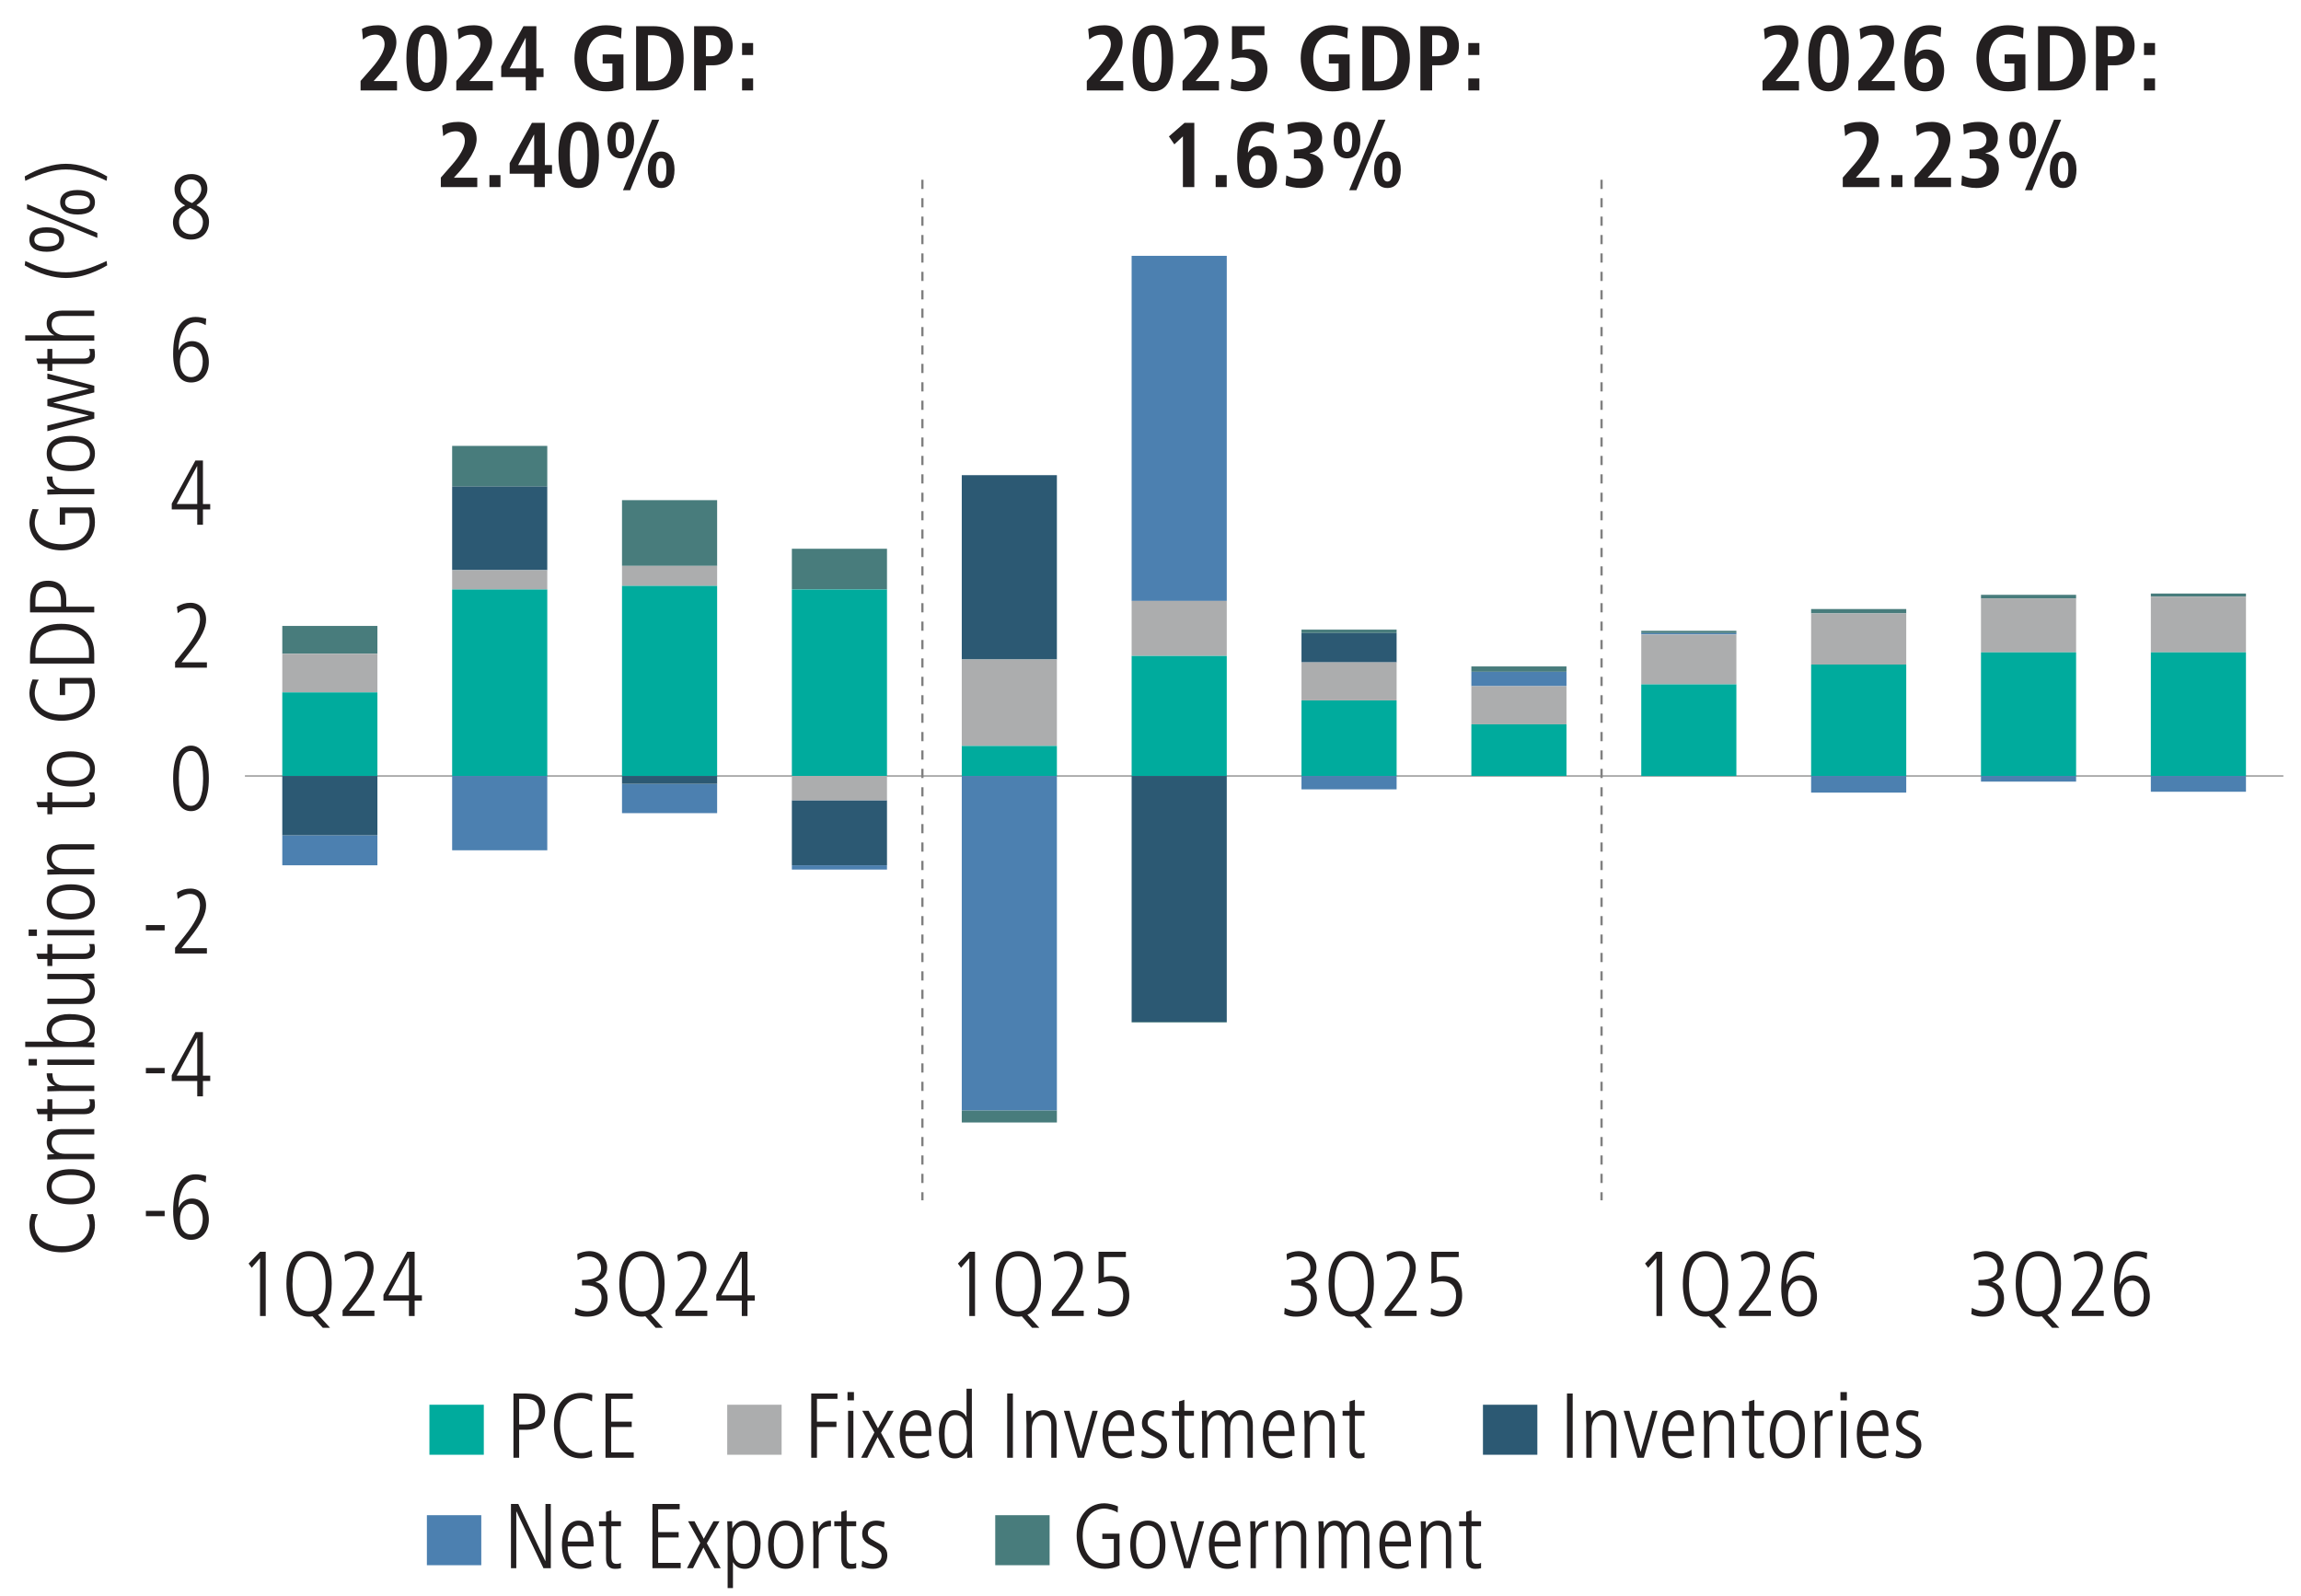<?xml version="1.0" encoding="UTF-8"?>
<svg id="Top" xmlns="http://www.w3.org/2000/svg" version="1.1" viewBox="0 0 500 346.79">
  <!-- Generator: Adobe Illustrator 29.5.1, SVG Export Plug-In . SVG Version: 2.1.0 Build 141)  -->
  <defs>
    <style>
      .st0 {
        fill: #acadae;
      }

      .st1 {
        stroke-dasharray: 2 2;
        stroke-width: .5px;
      }

      .st1, .st2 {
        fill: none;
        stroke: gray;
        stroke-miterlimit: 10;
      }

      .st3 {
        fill: #231f20;
      }

      .st4 {
        fill: #2c5973;
      }

      .st5 {
        fill: #487c7c;
      }

      .st2 {
        stroke-width: .25px;
      }

      .st6 {
        fill: #4c80b0;
      }

      .st7 {
        fill: #00ab9d;
      }
    </style>
  </defs>
  <g>
    <path class="st3" d="M20.19,263.82c.26.66.44,1.52.44,2.38,0,3.76-2.96,5.92-7.2,5.92-3.88,0-7.04-1.9-7.04-5.98,0-.94.2-1.78.46-2.36l1.4.06c-.4.56-.7,1.54-.7,2.36,0,1.7,1.04,4.6,5.96,4.6,3.82,0,5.96-2.1,5.96-4.58,0-.74-.12-1.36-.62-2.34l1.34-.06Z"/>
    <path class="st3" d="M15.39,261.7c-3.26,0-5.24-1.32-5.24-3.82s1.98-3.82,5.24-3.82,5.24,1.34,5.24,3.82-1.9,3.82-5.24,3.82ZM15.39,255.3c-2.74,0-4.16.92-4.16,2.6s1.38,2.56,4.16,2.56,4.16-.92,4.16-2.58-1.42-2.58-4.16-2.58Z"/>
    <path class="st3" d="M20.49,246.5h-6.96c-.74,0-2.3.08-2.3,1.9,0,1.42,1.38,2.32,2.86,2.32h6.4v1.16h-7.06c-.94,0-2.58.08-3.14.08v-1.08c.34-.04.92-.06,1.5-.08v-.04c-1.1-.56-1.64-1.46-1.64-2.6,0-2.84,2.88-2.82,3.44-2.82h6.9v1.16Z"/>
    <path class="st3" d="M20.49,238.86c.1.32.14.76.14,1.32,0,1.28-.84,1.92-2.28,1.92h-6.98v1.52h-1.08v-1.52h-2.04l-.36-1.16h2.4v-2.08h1.08v2.08h6.7c1.02,0,1.48-.32,1.48-1.12,0-.4-.04-.62-.22-.96h1.16Z"/>
    <path class="st3" d="M20.49,237.06h-7.24c-.34,0-1.34.04-2.96.08v-1.08l1.62-.08v-.04c-1.14-.56-1.76-1.32-1.76-2.66v-.06h1.24c0,1.9.9,2.68,2.6,2.68h6.5v1.16Z"/>
    <path class="st3" d="M8.02,231.52h-1.8v-1.4h1.8v1.4ZM20.49,231.4h-10.2v-1.16h10.2v1.16Z"/>
    <path class="st3" d="M20.49,227.59c-.14,0-1.48-.08-2.58-.08H5.48v-1.16h6.12v-.04c-.94-.62-1.46-1.36-1.46-2.58,0-2.22,2.3-3.38,4.88-3.38,3.68,0,5.6,1.22,5.6,3.44,0,1.14-.44,1.88-1.54,2.68v.04h1.4v1.08ZM15.39,221.58c-2.7,0-4.16.76-4.16,2.36,0,2.46,2.94,2.48,4.26,2.48,2.64,0,4.06-.84,4.06-2.52,0-1.46-1.34-2.32-4.16-2.32Z"/>
    <path class="st3" d="M20.49,212.62c-.54.06-1.02.08-1.5.08v.04c.94.34,1.64,1.38,1.64,2.6,0,1.86-1.2,2.82-3.14,2.82h-7.2v-1.16h6.96c1.6,0,2.3-.64,2.3-1.9,0-1.44-1.4-2.32-2.84-2.32h-6.42v-1.16h7.24c.34,0,1.56-.04,2.96-.08v1.08Z"/>
    <path class="st3" d="M20.49,205.14c.1.32.14.76.14,1.32,0,1.28-.84,1.92-2.28,1.92h-6.98v1.52h-1.08v-1.52h-2.04l-.36-1.16h2.4v-2.08h1.08v2.08h6.7c1.02,0,1.48-.32,1.48-1.12,0-.4-.04-.62-.22-.96h1.16Z"/>
    <path class="st3" d="M8.02,203.37h-1.8v-1.4h1.8v1.4ZM20.49,203.25h-10.2v-1.16h10.2v1.16Z"/>
    <path class="st3" d="M15.39,199.8c-3.26,0-5.24-1.32-5.24-3.82s1.98-3.82,5.24-3.82,5.24,1.34,5.24,3.82-1.9,3.82-5.24,3.82ZM15.39,193.4c-2.74,0-4.16.92-4.16,2.6s1.38,2.56,4.16,2.56,4.16-.92,4.16-2.58-1.42-2.58-4.16-2.58Z"/>
    <path class="st3" d="M20.49,184.6h-6.96c-.74,0-2.3.08-2.3,1.9,0,1.42,1.38,2.32,2.86,2.32h6.4v1.16h-7.06c-.94,0-2.58.08-3.14.08v-1.08c.34-.04.92-.06,1.5-.08v-.04c-1.1-.56-1.64-1.46-1.64-2.6,0-2.84,2.88-2.82,3.44-2.82h6.9v1.16Z"/>
    <path class="st3" d="M20.49,172.17c.1.32.14.76.14,1.32,0,1.28-.84,1.92-2.28,1.92h-6.98v1.52h-1.08v-1.52h-2.04l-.36-1.16h2.4v-2.08h1.08v2.08h6.7c1.02,0,1.48-.32,1.48-1.12,0-.4-.04-.62-.22-.96h1.16Z"/>
    <path class="st3" d="M15.39,170.91c-3.26,0-5.24-1.32-5.24-3.82s1.98-3.82,5.24-3.82,5.24,1.34,5.24,3.82-1.9,3.82-5.24,3.82ZM15.39,164.5c-2.74,0-4.16.92-4.16,2.6s1.38,2.56,4.16,2.56,4.16-.92,4.16-2.58-1.42-2.58-4.16-2.58Z"/>
    <path class="st3" d="M14.15,148.54v2.5h-1.16v-3.74h6.88c.56,1.02.76,2.08.76,3.22,0,4.62-4.12,6.1-7.26,6.1-3.6,0-6.98-2.14-6.98-6.06,0-.82.34-2.26.68-2.92l1.36.06c-.46.66-.88,1.94-.88,2.92,0,2.1,1.58,4.68,5.92,4.68,2.84,0,6-1.3,6-4.84,0-.72-.08-1.28-.42-1.92h-4.9Z"/>
    <path class="st3" d="M20.49,144.19H6.52v-1.82c0-4.4,2.02-6.82,6.78-6.82s7.18,2.54,7.18,6.48v2.16ZM19.33,141.69c0-2.84-2.08-4.82-5.84-4.82-3.52,0-5.8,1.28-5.8,5.02v1.06h11.64v-1.26Z"/>
    <path class="st3" d="M20.49,133.07H6.52v-2.64c0-2.58,1.14-4.24,3.94-4.24s3.94,1.86,3.94,3.92v1.72h6.08v1.24ZM13.25,130.57c0-1.94-.7-3.06-2.82-3.06-2.64,0-2.74,1.84-2.74,3.24v1.08h5.56v-1.26Z"/>
    <path class="st3" d="M14.15,111.51v2.5h-1.16v-3.74h6.88c.56,1.02.76,2.08.76,3.22,0,4.62-4.12,6.1-7.26,6.1-3.6,0-6.98-2.14-6.98-6.06,0-.82.34-2.26.68-2.92l1.36.06c-.46.66-.88,1.94-.88,2.92,0,2.1,1.58,4.68,5.92,4.68,2.84,0,6-1.3,6-4.84,0-.72-.08-1.28-.42-1.92h-4.9Z"/>
    <path class="st3" d="M20.49,107.39h-7.24c-.34,0-1.34.04-2.96.08v-1.08l1.62-.08v-.04c-1.14-.56-1.76-1.32-1.76-2.66v-.06h1.24c0,1.9.9,2.68,2.6,2.68h6.5v1.16Z"/>
    <path class="st3" d="M15.39,102.37c-3.26,0-5.24-1.32-5.24-3.82s1.98-3.82,5.24-3.82,5.24,1.34,5.24,3.82-1.9,3.82-5.24,3.82ZM15.39,95.97c-2.74,0-4.16.92-4.16,2.6s1.38,2.56,4.16,2.56,4.16-.92,4.16-2.58-1.42-2.58-4.16-2.58Z"/>
    <path class="st3" d="M20.49,85.27l-8.88,2.2v.04l8.88,2.08v1.36l-10.2,2.74v-1.24l8.96-2.14v-.04l-8.96-2.06v-1.48l8.96-2.24v-.04l-8.96-2.12v-1.16l10.2,2.66v1.44Z"/>
    <path class="st3" d="M20.49,75.83c.1.32.14.76.14,1.32,0,1.28-.84,1.92-2.28,1.92h-6.98v1.52h-1.08v-1.52h-2.04l-.36-1.16h2.4v-2.08h1.08v2.08h6.7c1.02,0,1.48-.32,1.48-1.12,0-.4-.04-.62-.22-.96h1.16Z"/>
    <path class="st3" d="M20.49,68.65h-6.96c-1.62,0-2.3.66-2.3,1.88,0,1.46,1.36,2.34,2.92,2.34h6.34v1.16H5.48v-1.16h6.3v-.04c-1.04-.48-1.64-1.4-1.64-2.52,0-1.88,1.26-2.82,3.44-2.82h6.9v1.16Z"/>
    <path class="st3" d="M23.29,57.67c-3.18,1.84-6.24,2.74-8.96,2.74s-5.82-.9-8.96-2.74l.12-.96c3.92,1.82,6.26,2.46,8.84,2.46s5.04-.68,8.84-2.46l.12.96Z"/>
    <path class="st3" d="M21.15,51.69l-15.28-6.26v-1.08l15.28,6.26v1.08ZM10.16,54.71c-2.4,0-3.78-.92-3.78-2.66s1.32-2.66,3.78-2.66,3.78.96,3.78,2.66-1.38,2.66-3.78,2.66ZM10.16,50.55c-2,0-2.7.56-2.7,1.5s.68,1.5,2.7,1.5,2.7-.6,2.7-1.5-.62-1.5-2.7-1.5ZM16.85,46.61c-2.46,0-3.78-.96-3.78-2.66s1.38-2.66,3.78-2.66,3.78.92,3.78,2.66-1.32,2.66-3.78,2.66ZM16.85,42.45c-2.02,0-2.7.58-2.7,1.52,0,.88.62,1.48,2.7,1.48s2.7-.56,2.7-1.5-.62-1.5-2.7-1.5Z"/>
    <path class="st3" d="M23.17,39.29c-3.78-1.76-6.28-2.46-8.84-2.46s-4.9.64-8.84,2.46l-.12-.96c3.12-1.82,6.18-2.74,8.96-2.74s5.9.96,8.96,2.74l-.12.96Z"/>
  </g>
  <line class="st2" x1="53.22" y1="168.61" x2="496.17" y2="168.61"/>
  <g>
    <path class="st3" d="M31.7,264.27v-1.16h4.08v1.16h-4.08Z"/>
    <path class="st3" d="M38.82,262.39c.5-1.18,1.6-1.96,2.9-1.96,2.36,0,3.66,2.12,3.66,4.58s-1.4,4.4-3.88,4.4-3.88-2.2-3.88-6.2c0-5.44,1.74-8.04,4.88-8.04.74,0,1.6.16,2.3.38l-.1,1.4c-.9-.5-1.42-.62-2.08-.62-2.34,0-3.7,2.24-3.84,6.06h.04ZM44.06,264.83c0-1.66-.88-3.24-2.56-3.24-1.36,0-2.4,1.28-2.4,3.26,0,2.18.98,3.4,2.4,3.4,1.5,0,2.56-1.24,2.56-3.42Z"/>
  </g>
  <g>
    <path class="st3" d="M31.7,233.22v-1.16h4.08v1.16h-4.08Z"/>
    <path class="st3" d="M42.86,238.23v-3.34h-5.54v-1.26l5.14-9.36h1.64v9.46h1.58v1.16h-1.58v3.34h-1.24ZM42.86,225.5h-.04l-4.42,8.22h4.46v-8.22Z"/>
  </g>
  <g>
    <path class="st3" d="M31.7,202.17v-1.16h4.08v1.16h-4.08Z"/>
    <path class="st3" d="M38.04,207.18v-1.22l2.16-2.68c1.98-2.46,3.26-4.76,3.26-6.54,0-1.6-.76-2.5-2.18-2.5-.86,0-1.92.48-2.66,1.1l-.18-1.38c.96-.62,1.92-.88,2.94-.88,2.1,0,3.4,1.5,3.4,3.66,0,1.76-.86,3.72-3.58,7.1l-1.76,2.18h5.52v1.16h-6.92Z"/>
  </g>
  <path class="st3" d="M37.62,169.14c0-4.42,1.38-7.12,3.88-7.12s3.88,2.72,3.88,7.12-1.38,7.12-3.88,7.12-3.88-2.72-3.88-7.12ZM44.14,169.14c0-3.92-.9-5.96-2.64-5.96s-2.64,1.98-2.64,5.96.96,5.96,2.64,5.96,2.64-2.02,2.64-5.96Z"/>
  <path class="st3" d="M38.04,145.08v-1.22l2.16-2.68c1.98-2.46,3.26-4.76,3.26-6.54,0-1.6-.76-2.5-2.18-2.5-.86,0-1.92.48-2.66,1.1l-.18-1.38c.96-.62,1.92-.88,2.94-.88,2.1,0,3.4,1.5,3.4,3.66,0,1.76-.86,3.72-3.58,7.1l-1.76,2.18h5.52v1.16h-6.92Z"/>
  <path class="st3" d="M42.86,114.03v-3.34h-5.54v-1.26l5.14-9.36h1.64v9.46h1.58v1.16h-1.58v3.34h-1.24ZM42.86,101.3h-.04l-4.42,8.22h4.46v-8.22Z"/>
  <path class="st3" d="M38.82,76.09c.5-1.18,1.6-1.96,2.9-1.96,2.36,0,3.66,2.12,3.66,4.58s-1.4,4.4-3.88,4.4-3.88-2.2-3.88-6.2c0-5.44,1.74-8.04,4.88-8.04.74,0,1.6.16,2.3.38l-.1,1.4c-.9-.5-1.42-.62-2.08-.62-2.34,0-3.7,2.24-3.84,6.06h.04ZM44.06,78.53c0-1.66-.88-3.24-2.56-3.24-1.36,0-2.4,1.28-2.4,3.26,0,2.18.98,3.4,2.4,3.4,1.5,0,2.56-1.24,2.56-3.42Z"/>
  <path class="st3" d="M45.42,48.22c0,1.86-1.16,3.84-3.94,3.84-2.32,0-3.9-1.58-3.9-3.78,0-1.66,1.04-2.94,2.66-3.64-1.52-.82-2.32-2.06-2.32-3.56,0-2.08,1.7-3.26,3.62-3.26,2.26,0,3.52,1.38,3.52,3.2,0,1.28-.56,2.32-2.38,3.58,2.16,1.1,2.74,2.2,2.74,3.62ZM38.9,48.33c0,1.46,1.08,2.58,2.66,2.58,1.32,0,2.54-.88,2.54-2.66,0-1.26-.84-2.2-2.78-3.08-1.84.98-2.42,1.86-2.42,3.16ZM43.74,41.08c0-1.2-1-2.1-2.28-2.1-1.14,0-2.22.96-2.22,2.24,0,1.2.9,2.32,2.5,2.9,1.42-1.02,2-2.1,2-3.04Z"/>
  <rect class="st5" x="216.26" y="329.24" width="11.82" height="10.87"/>
  <rect class="st5" x="61.34" y="136.01" width="20.67" height="6.05"/>
  <rect class="st5" x="98.25" y="96.89" width="20.67" height="8.85"/>
  <rect class="st5" x="135.16" y="108.68" width="20.67" height="14.28"/>
  <rect class="st5" x="172.07" y="119.24" width="20.67" height="8.85"/>
  <rect class="st5" x="282.81" y="136.81" width="20.67" height=".75"/>
  <rect class="st5" x="319.72" y="144.81" width="20.67" height="1.16"/>
  <rect class="st5" x="356.64" y="137.07" width="20.67" height=".49"/>
  <rect class="st5" x="393.55" y="132.34" width="20.67" height=".95"/>
  <rect class="st5" x="430.46" y="129.25" width="20.67" height=".79"/>
  <rect class="st5" x="467.37" y="128.97" width="20.67" height=".67"/>
  <rect class="st6" x="92.76" y="329.24" width="11.82" height="10.87"/>
  <rect class="st6" x="245.9" y="55.59" width="20.67" height="74.99"/>
  <rect class="st6" x="319.72" y="145.98" width="20.67" height="3.12"/>
  <rect class="st6" x="356.64" y="137.56" width="20.67" height=".31"/>
  <rect class="st4" x="322.24" y="305.24" width="11.82" height="10.87"/>
  <rect class="st4" x="98.25" y="105.73" width="20.67" height="18.16"/>
  <rect class="st4" x="208.99" y="103.25" width="20.67" height="40.05"/>
  <rect class="st4" x="282.81" y="137.56" width="20.67" height="6.37"/>
  <rect class="st0" x="158.02" y="305.24" width="11.82" height="10.87"/>
  <rect class="st0" x="61.34" y="142.06" width="20.67" height="8.38"/>
  <rect class="st0" x="98.25" y="123.9" width="20.67" height="4.19"/>
  <rect class="st0" x="135.16" y="122.97" width="20.67" height="4.35"/>
  <rect class="st0" x="208.99" y="143.3" width="20.67" height="18.79"/>
  <rect class="st0" x="245.9" y="130.57" width="20.67" height="11.95"/>
  <rect class="st0" x="282.81" y="143.92" width="20.67" height="8.27"/>
  <rect class="st0" x="319.72" y="149.1" width="20.67" height="8.29"/>
  <rect class="st0" x="356.64" y="137.88" width="20.67" height="10.83"/>
  <rect class="st0" x="393.55" y="133.29" width="20.67" height="11.11"/>
  <rect class="st0" x="430.46" y="130.03" width="20.67" height="11.72"/>
  <rect class="st0" x="467.37" y="129.64" width="20.67" height="12.11"/>
  <rect class="st7" x="93.31" y="305.24" width="11.82" height="10.87"/>
  <rect class="st7" x="61.34" y="150.45" width="20.67" height="18.16"/>
  <rect class="st7" x="98.25" y="128.09" width="20.67" height="40.52"/>
  <rect class="st7" x="135.16" y="127.31" width="20.67" height="41.3"/>
  <rect class="st7" x="172.07" y="128.09" width="20.67" height="40.52"/>
  <rect class="st7" x="208.99" y="162.09" width="20.67" height="6.52"/>
  <rect class="st7" x="245.9" y="142.53" width="20.67" height="26.08"/>
  <rect class="st7" x="282.81" y="152.2" width="20.67" height="16.41"/>
  <rect class="st7" x="319.72" y="157.39" width="20.67" height="11.22"/>
  <rect class="st7" x="356.64" y="148.71" width="20.67" height="19.91"/>
  <rect class="st7" x="393.55" y="144.4" width="20.67" height="24.21"/>
  <rect class="st7" x="430.46" y="141.75" width="20.67" height="26.86"/>
  <rect class="st7" x="467.37" y="141.75" width="20.67" height="26.86"/>
  <g>
    <path class="st3" d="M242.03,334.41h-2.5v-1.16h3.74v6.88c-1.02.56-2.08.76-3.22.76-4.62,0-6.1-4.12-6.1-7.26,0-3.6,2.14-6.98,6.06-6.98.82,0,2.26.34,2.92.68l-.06,1.36c-.66-.46-1.94-.88-2.92-.88-2.1,0-4.68,1.58-4.68,5.92,0,2.84,1.3,6,4.84,6,.72,0,1.28-.08,1.92-.42v-4.9Z"/>
    <path class="st3" d="M245.6,335.65c0-3.26,1.32-5.24,3.82-5.24s3.82,1.98,3.82,5.24-1.34,5.24-3.82,5.24-3.82-1.9-3.82-5.24ZM252.01,335.65c0-2.74-.92-4.16-2.6-4.16s-2.56,1.38-2.56,4.16.92,4.16,2.58,4.16,2.58-1.42,2.58-4.16Z"/>
    <path class="st3" d="M257.27,340.76l-2.98-10.2h1.24l2.42,8.88h.04l2.5-8.88h1.16l-2.98,10.2h-1.4Z"/>
    <path class="st3" d="M269.07,340.32c-.74.42-1.5.58-2.38.58-2.56,0-4-1.76-4-5.26,0-3.68,1.8-5.22,3.62-5.22,2.94,0,3.26,3.06,3.26,5.62h-5.64c0,2.46,1.06,3.78,2.88,3.78.66,0,1.64-.34,2.2-.84l.06,1.34ZM268.33,334.96c0-2.16-.8-3.46-2.08-3.46s-2.28,1.6-2.32,3.46h4.4Z"/>
    <path class="st3" d="M271.74,340.76v-7.24c0-.34-.04-1.34-.08-2.96h1.08l.08,1.62h.04c.56-1.14,1.32-1.76,2.66-1.76h.06v1.24c-1.9,0-2.68.9-2.68,2.6v6.5h-1.16Z"/>
    <path class="st3" d="M282.69,340.76v-6.96c0-.74-.08-2.3-1.9-2.3-1.42,0-2.32,1.38-2.32,2.86v6.4h-1.16v-7.06c0-.94-.08-2.58-.08-3.14h1.08c.04.34.06.92.08,1.5h.04c.56-1.1,1.46-1.64,2.6-1.64,2.84,0,2.82,2.88,2.82,3.44v6.9h-1.16Z"/>
    <path class="st3" d="M296.41,340.76v-6.96c0-1.66-.64-2.3-1.62-2.3-1.38,0-2.14,1.16-2.14,2.68v6.58h-1.16v-7.16c0-1.22-.56-2.1-1.54-2.1-1.3,0-2.22,1.32-2.22,2.92v6.34h-1.16v-7.04c.02-.88-.08-2.5-.08-3.16h1.08c.04.28.06.94.08,1.5h.04c.46-1.04,1.32-1.64,2.38-1.64,1.12,0,1.88.46,2.32,1.64.7-1.12,1.52-1.64,2.54-1.64,1.74,0,2.64,1.3,2.64,3.24v7.1h-1.16Z"/>
    <path class="st3" d="M306.12,340.32c-.74.42-1.5.58-2.38.58-2.56,0-4-1.76-4-5.26,0-3.68,1.8-5.22,3.62-5.22,2.94,0,3.26,3.06,3.26,5.62h-5.64c0,2.46,1.06,3.78,2.88,3.78.66,0,1.64-.34,2.2-.84l.06,1.34ZM305.38,334.96c0-2.16-.8-3.46-2.08-3.46s-2.28,1.6-2.32,3.46h4.4Z"/>
    <path class="st3" d="M314.18,340.76v-6.96c0-.74-.08-2.3-1.9-2.3-1.42,0-2.32,1.38-2.32,2.86v6.4h-1.16v-7.06c0-.94-.08-2.58-.08-3.14h1.08c.04.34.06.92.08,1.5h.04c.56-1.1,1.46-1.64,2.6-1.64,2.84,0,2.82,2.88,2.82,3.44v6.9h-1.16Z"/>
    <path class="st3" d="M321.83,340.76c-.32.1-.76.14-1.32.14-1.28,0-1.92-.84-1.92-2.28v-6.98h-1.52v-1.08h1.52v-2.04l1.16-.36v2.4h2.08v1.08h-2.08v6.7c0,1.02.32,1.48,1.12,1.48.4,0,.62-.04.96-.22v1.16Z"/>
  </g>
  <g>
    <path class="st3" d="M118.09,340.76l-5.86-12.32h-.04v12.32h-1.16v-13.96h1.6l5.86,12.4h.04v-12.4h1.16v13.96h-1.6Z"/>
    <path class="st3" d="M128.49,340.32c-.74.42-1.5.58-2.38.58-2.56,0-4-1.76-4-5.26,0-3.68,1.8-5.22,3.62-5.22,2.94,0,3.26,3.06,3.26,5.62h-5.64c0,2.46,1.06,3.78,2.88,3.78.66,0,1.64-.34,2.2-.84l.06,1.34ZM127.75,334.96c0-2.16-.8-3.46-2.08-3.46s-2.28,1.6-2.32,3.46h4.4Z"/>
    <path class="st3" d="M134.93,340.76c-.32.1-.76.14-1.32.14-1.28,0-1.92-.84-1.92-2.28v-6.98h-1.52v-1.08h1.52v-2.04l1.16-.36v2.4h2.08v1.08h-2.08v6.7c0,1.02.32,1.48,1.12,1.48.4,0,.62-.04.96-.22v1.16Z"/>
    <path class="st3" d="M141.77,340.76v-13.96h5.92v1.16h-4.68v4.96h4.46v1.16h-4.46v5.52h4.9v1.16h-6.14Z"/>
    <path class="st3" d="M155.21,340.76l-2.36-4.48-2.26,4.48h-1.32l2.88-5.5-2.64-4.7h1.4l2.02,3.8,2.1-3.8h1.32l-2.76,4.78,3.02,5.42h-1.4Z"/>
    <path class="st3" d="M158.11,345.08v-11.52c0-.62,0-1.14-.08-3h1.08v1.5h.04c.7-1.06,1.5-1.64,2.68-1.64,3.36,0,3.44,4.28,3.44,4.92,0,2.98-.98,5.56-3.38,5.56-1.22,0-2.08-.52-2.58-1.42h-.04v5.6h-1.16ZM164.03,335.68c0-2.82-.82-4.18-2.34-4.18s-2.5,1.32-2.5,4.06c0,3.3.96,4.26,2.5,4.26s2.34-1.48,2.34-4.14Z"/>
    <path class="st3" d="M166.91,335.65c0-3.26,1.32-5.24,3.82-5.24s3.82,1.98,3.82,5.24-1.34,5.24-3.82,5.24-3.82-1.9-3.82-5.24ZM173.31,335.65c0-2.74-.92-4.16-2.6-4.16s-2.56,1.38-2.56,4.16.92,4.16,2.58,4.16,2.58-1.42,2.58-4.16Z"/>
    <path class="st3" d="M176.73,340.76v-7.24c0-.34-.04-1.34-.08-2.96h1.08l.08,1.62h.04c.56-1.14,1.32-1.76,2.66-1.76h.06v1.24c-1.9,0-2.68.9-2.68,2.6v6.5h-1.16Z"/>
    <path class="st3" d="M186.05,340.76c-.32.1-.76.14-1.32.14-1.28,0-1.92-.84-1.92-2.28v-6.98h-1.52v-1.08h1.52v-2.04l1.16-.36v2.4h2.08v1.08h-2.08v6.7c0,1.02.32,1.48,1.12,1.48.4,0,.62-.04.96-.22v1.16Z"/>
    <path class="st3" d="M187.37,339.12c.62.4,1.58.7,2.32.7,1.04,0,1.88-.76,1.88-1.76,0-.86-.36-1.26-1.96-2.06-1.62-.8-2.26-1.4-2.26-2.76,0-1.8,1.46-2.82,3-2.82.48,0,1.12.08,1.88.3l-.16,1.2c-.56-.22-1.08-.42-1.74-.42-1.04,0-1.74.74-1.74,1.64,0,.8.28,1.1,1.4,1.7,1.7.92,2.82,1.4,2.82,3.1,0,1.82-1.26,2.96-3.04,2.96-.9,0-1.68-.14-2.56-.48l.16-1.3Z"/>
  </g>
  <g>
    <path class="st3" d="M340.5,316.76v-13.96h1.24v13.96h-1.24Z"/>
    <path class="st3" d="M350.08,316.76v-6.96c0-.74-.08-2.3-1.9-2.3-1.42,0-2.32,1.38-2.32,2.86v6.4h-1.16v-7.06c0-.94-.08-2.58-.08-3.14h1.08c.04.34.06.92.08,1.5h.04c.56-1.1,1.46-1.64,2.6-1.64,2.84,0,2.82,2.88,2.82,3.44v6.9h-1.16Z"/>
    <path class="st3" d="M355.8,316.76l-2.98-10.2h1.24l2.42,8.88h.04l2.5-8.88h1.16l-2.98,10.2h-1.4Z"/>
    <path class="st3" d="M367.6,316.32c-.74.42-1.5.58-2.38.58-2.56,0-4-1.76-4-5.26,0-3.68,1.8-5.22,3.62-5.22,2.94,0,3.26,3.06,3.26,5.62h-5.64c0,2.46,1.06,3.78,2.88,3.78.66,0,1.64-.34,2.2-.84l.06,1.34ZM366.86,310.96c0-2.16-.8-3.46-2.08-3.46s-2.28,1.6-2.32,3.46h4.4Z"/>
    <path class="st3" d="M375.66,316.76v-6.96c0-.74-.08-2.3-1.9-2.3-1.42,0-2.32,1.38-2.32,2.86v6.4h-1.16v-7.06c0-.94-.08-2.58-.08-3.14h1.08c.04.34.06.92.08,1.5h.04c.56-1.1,1.46-1.64,2.6-1.64,2.84,0,2.82,2.88,2.82,3.44v6.9h-1.16Z"/>
    <path class="st3" d="M383.3,316.76c-.32.1-.76.14-1.32.14-1.28,0-1.92-.84-1.92-2.28v-6.98h-1.52v-1.08h1.52v-2.04l1.16-.36v2.4h2.08v1.08h-2.08v6.7c0,1.02.32,1.48,1.12,1.48.4,0,.62-.04.96-.22v1.16Z"/>
    <path class="st3" d="M384.56,311.66c0-3.26,1.32-5.24,3.82-5.24s3.82,1.98,3.82,5.24-1.34,5.24-3.82,5.24-3.82-1.9-3.82-5.24ZM390.96,311.66c0-2.74-.92-4.16-2.6-4.16s-2.56,1.38-2.56,4.16.92,4.16,2.58,4.16,2.58-1.42,2.58-4.16Z"/>
    <path class="st3" d="M394.38,316.76v-7.24c0-.34-.04-1.34-.08-2.96h1.08l.08,1.62h.04c.56-1.14,1.32-1.76,2.66-1.76h.06v1.24c-1.9,0-2.68.9-2.68,2.6v6.5h-1.16Z"/>
    <path class="st3" d="M399.92,304.29v-1.8h1.4v1.8h-1.4ZM400.04,316.76v-10.2h1.16v10.2h-1.16Z"/>
    <path class="st3" d="M409.86,316.32c-.74.42-1.5.58-2.38.58-2.56,0-4-1.76-4-5.26,0-3.68,1.8-5.22,3.62-5.22,2.94,0,3.26,3.06,3.26,5.62h-5.64c0,2.46,1.06,3.78,2.88,3.78.66,0,1.64-.34,2.2-.84l.06,1.34ZM409.12,310.96c0-2.16-.8-3.46-2.08-3.46s-2.28,1.6-2.32,3.46h4.4Z"/>
    <path class="st3" d="M412.06,315.12c.62.4,1.58.7,2.32.7,1.04,0,1.88-.76,1.88-1.76,0-.86-.36-1.26-1.96-2.06-1.62-.8-2.26-1.4-2.26-2.76,0-1.8,1.46-2.82,3-2.82.48,0,1.12.08,1.88.3l-.16,1.2c-.56-.22-1.08-.42-1.74-.42-1.04,0-1.74.74-1.74,1.64,0,.8.28,1.1,1.4,1.7,1.7.92,2.82,1.4,2.82,3.1,0,1.82-1.26,2.96-3.04,2.96-.9,0-1.68-.14-2.56-.48l.16-1.3Z"/>
  </g>
  <g>
    <path class="st3" d="M176.28,316.76v-13.96h5.7v1.16h-4.46v4.96h4.24v1.16h-4.24v6.68h-1.24Z"/>
    <path class="st3" d="M184.16,304.29v-1.8h1.4v1.8h-1.4ZM184.28,316.76v-10.2h1.16v10.2h-1.16Z"/>
    <path class="st3" d="M193.06,316.76l-2.36-4.48-2.26,4.48h-1.32l2.88-5.5-2.64-4.7h1.4l2.02,3.8,2.1-3.8h1.32l-2.76,4.78,3.02,5.42h-1.4Z"/>
    <path class="st3" d="M201.88,316.32c-.74.42-1.5.58-2.38.58-2.56,0-4-1.76-4-5.26,0-3.68,1.8-5.22,3.62-5.22,2.94,0,3.26,3.06,3.26,5.62h-5.64c0,2.46,1.06,3.78,2.88,3.78.66,0,1.64-.34,2.2-.84l.06,1.34ZM201.14,310.96c0-2.16-.8-3.46-2.08-3.46s-2.28,1.6-2.32,3.46h4.4Z"/>
    <path class="st3" d="M210.18,316.76v-1.4h-.04c-.86,1.12-1.56,1.54-2.68,1.54-2.22,0-3.44-1.92-3.44-5.6,0-2.6,1.18-4.88,3.38-4.88,1.28,0,2.04.5,2.58,1.46h.04v-6.12h1.16v11.62c0,.54,0,1.52.08,3.38h-1.08ZM210.1,311.76c0-1.64-.12-4.26-2.5-4.26-1.5,0-2.34,1.34-2.34,4.16s.86,4.16,2.32,4.16c1.68,0,2.52-1.42,2.52-4.06Z"/>
    <path class="st3" d="M218.86,316.76v-13.96h1.24v13.96h-1.24Z"/>
    <path class="st3" d="M228.44,316.76v-6.96c0-.74-.08-2.3-1.9-2.3-1.42,0-2.32,1.38-2.32,2.86v6.4h-1.16v-7.06c0-.94-.08-2.58-.08-3.14h1.08c.04.34.06.92.08,1.5h.04c.56-1.1,1.46-1.64,2.6-1.64,2.84,0,2.82,2.88,2.82,3.44v6.9h-1.16Z"/>
    <path class="st3" d="M234.16,316.76l-2.98-10.2h1.24l2.42,8.88h.04l2.5-8.88h1.16l-2.98,10.2h-1.4Z"/>
    <path class="st3" d="M245.96,316.32c-.74.42-1.5.58-2.38.58-2.56,0-4-1.76-4-5.26,0-3.68,1.8-5.22,3.62-5.22,2.94,0,3.26,3.06,3.26,5.62h-5.64c0,2.46,1.06,3.78,2.88,3.78.66,0,1.64-.34,2.2-.84l.06,1.34ZM245.22,310.96c0-2.16-.8-3.46-2.08-3.46s-2.28,1.6-2.32,3.46h4.4Z"/>
    <path class="st3" d="M248.16,315.12c.62.4,1.58.7,2.32.7,1.04,0,1.88-.76,1.88-1.76,0-.86-.36-1.26-1.96-2.06-1.62-.8-2.26-1.4-2.26-2.76,0-1.8,1.46-2.82,3-2.82.48,0,1.12.08,1.88.3l-.16,1.2c-.56-.22-1.08-.42-1.74-.42-1.04,0-1.74.74-1.74,1.64,0,.8.28,1.1,1.4,1.7,1.7.92,2.82,1.4,2.82,3.1,0,1.82-1.26,2.96-3.04,2.96-.9,0-1.68-.14-2.56-.48l.16-1.3Z"/>
    <path class="st3" d="M259.44,316.76c-.32.1-.76.14-1.32.14-1.28,0-1.92-.84-1.92-2.28v-6.98h-1.52v-1.08h1.52v-2.04l1.16-.36v2.4h2.08v1.08h-2.08v6.7c0,1.02.32,1.48,1.12,1.48.4,0,.62-.04.96-.22v1.16Z"/>
    <path class="st3" d="M271.08,316.76v-6.96c0-1.66-.64-2.3-1.62-2.3-1.38,0-2.14,1.16-2.14,2.68v6.58h-1.16v-7.16c0-1.22-.56-2.1-1.54-2.1-1.3,0-2.22,1.32-2.22,2.92v6.34h-1.16v-7.04c.02-.88-.08-2.5-.08-3.16h1.08c.04.28.06.94.08,1.5h.04c.46-1.04,1.32-1.64,2.38-1.64,1.12,0,1.88.46,2.32,1.64.7-1.12,1.52-1.64,2.54-1.64,1.74,0,2.64,1.3,2.64,3.24v7.1h-1.16Z"/>
    <path class="st3" d="M280.8,316.32c-.74.42-1.5.58-2.38.58-2.56,0-4-1.76-4-5.26,0-3.68,1.8-5.22,3.62-5.22,2.94,0,3.26,3.06,3.26,5.62h-5.64c0,2.46,1.06,3.78,2.88,3.78.66,0,1.64-.34,2.2-.84l.06,1.34ZM280.06,310.96c0-2.16-.8-3.46-2.08-3.46s-2.28,1.6-2.32,3.46h4.4Z"/>
    <path class="st3" d="M288.86,316.76v-6.96c0-.74-.08-2.3-1.9-2.3-1.42,0-2.32,1.38-2.32,2.86v6.4h-1.16v-7.06c0-.94-.08-2.58-.08-3.14h1.08c.04.34.06.92.08,1.5h.04c.56-1.1,1.46-1.64,2.6-1.64,2.84,0,2.82,2.88,2.82,3.44v6.9h-1.16Z"/>
    <path class="st3" d="M296.5,316.76c-.32.1-.76.14-1.32.14-1.28,0-1.92-.84-1.92-2.28v-6.98h-1.52v-1.08h1.52v-2.04l1.16-.36v2.4h2.08v1.08h-2.08v6.7c0,1.02.32,1.48,1.12,1.48.4,0,.62-.04.96-.22v1.16Z"/>
  </g>
  <g>
    <path class="st3" d="M111.57,316.76v-13.96h2.64c2.58,0,4.24,1.14,4.24,3.94s-1.86,3.94-3.92,3.94h-1.72v6.08h-1.24ZM114.07,309.52c1.94,0,3.06-.7,3.06-2.82,0-2.64-1.84-2.74-3.24-2.74h-1.08v5.56h1.26Z"/>
    <path class="st3" d="M128.67,316.46c-.66.26-1.52.44-2.38.44-3.76,0-5.92-2.96-5.92-7.2,0-3.88,1.9-7.04,5.98-7.04.94,0,1.78.2,2.36.46l-.06,1.4c-.56-.4-1.54-.7-2.36-.7-1.7,0-4.6,1.04-4.6,5.96,0,3.82,2.1,5.96,4.58,5.96.74,0,1.36-.12,2.34-.62l.06,1.34Z"/>
    <path class="st3" d="M131.57,316.76v-13.96h5.92v1.16h-4.68v4.96h4.46v1.16h-4.46v5.52h4.9v1.16h-6.14Z"/>
  </g>
  <g>
    <path class="st3" d="M56.5,285.96v-12.56l-1.8,2.08-.68-.92,2.48-2.56h1.24v13.96h-1.24Z"/>
    <path class="st3" d="M70.14,288.52l-2.24-2.5c-.3.06-.54.08-.76.08-3.18,0-4.9-2.54-4.9-7.12s1.72-7.12,4.92-7.12,4.92,2.54,4.92,7.12c0,3.58-1.06,5.9-2.96,6.7l2.6,2.84h-1.58ZM70.76,278.98c0-3.9-1.24-5.96-3.62-5.96s-3.58,2.04-3.58,5.96,1.28,5.96,3.6,5.96,3.6-2.02,3.6-5.96Z"/>
    <path class="st3" d="M74.44,285.96v-1.22l2.16-2.68c1.98-2.46,3.26-4.76,3.26-6.54,0-1.6-.76-2.5-2.18-2.5-.86,0-1.92.48-2.66,1.1l-.18-1.38c.96-.62,1.92-.88,2.94-.88,2.1,0,3.4,1.5,3.4,3.66,0,1.76-.86,3.72-3.58,7.1l-1.76,2.18h5.52v1.16h-6.92Z"/>
    <path class="st3" d="M88.86,285.96v-3.34h-5.54v-1.26l5.14-9.36h1.64v9.46h1.58v1.16h-1.58v3.34h-1.24ZM88.86,273.24h-.04l-4.42,8.22h4.46v-8.22Z"/>
  </g>
  <g>
    <path class="st3" d="M125.03,284.18c.62.38,1.82.76,2.62.76,1.84,0,3.06-1.1,3.06-3,0-1.66-1.24-2.64-3.18-2.64h-1.06v-1.16c2.96,0,4.14-.9,4.14-2.6,0-1.42-.94-2.52-2.78-2.52-.78,0-1.56.28-2.3.82l-.1-1.32c.48-.32,1.78-.66,2.58-.66,2.42,0,3.92,1.54,3.92,3.56,0,1.52-.8,2.62-2.5,3.12v.04c1.46.28,2.6,1.7,2.6,3.52,0,2.56-1.58,4-4.52,4-.98,0-1.76-.14-2.58-.56l.1-1.36Z"/>
    <path class="st3" d="M142.47,288.52l-2.24-2.5c-.3.06-.54.08-.76.08-3.18,0-4.9-2.54-4.9-7.12s1.72-7.12,4.92-7.12,4.92,2.54,4.92,7.12c0,3.58-1.06,5.9-2.96,6.7l2.6,2.84h-1.58ZM143.09,278.98c0-3.9-1.24-5.96-3.62-5.96s-3.58,2.04-3.58,5.96,1.28,5.96,3.6,5.96,3.6-2.02,3.6-5.96Z"/>
    <path class="st3" d="M146.77,285.96v-1.22l2.16-2.68c1.98-2.46,3.26-4.76,3.26-6.54,0-1.6-.76-2.5-2.18-2.5-.86,0-1.92.48-2.66,1.1l-.18-1.38c.96-.62,1.92-.88,2.94-.88,2.1,0,3.4,1.5,3.4,3.66,0,1.76-.86,3.72-3.58,7.1l-1.76,2.18h5.52v1.16h-6.92Z"/>
    <path class="st3" d="M161.19,285.96v-3.34h-5.54v-1.26l5.14-9.36h1.64v9.46h1.58v1.16h-1.58v3.34h-1.24ZM161.19,273.24h-.04l-4.42,8.22h4.46v-8.22Z"/>
  </g>
  <g>
    <path class="st3" d="M78.35,19.65v-2.06l2.42-2.76c1.68-1.92,2.8-3.74,2.8-5.22,0-1.28-.78-2.08-1.9-2.08-1.06,0-1.9.32-2.8,1.06l-.22-2.3c.86-.5,1.98-.8,3.46-.8,2.66,0,4.02,1.4,4.02,3.72,0,2.1-1.42,4.7-4.94,8.4h5.08v2.04h-7.92Z"/>
    <path class="st3" d="M88.31,12.67c0-4.74,1.5-7.18,4.4-7.18s4.4,2.44,4.4,7.18-1.46,7.18-4.4,7.18-4.4-2.44-4.4-7.18ZM94.63,12.67c0-3.84-.58-5.3-1.94-5.3s-1.9,1.62-1.9,5.3.58,5.3,1.92,5.3,1.92-1.44,1.92-5.3Z"/>
    <path class="st3" d="M99.15,19.65v-2.06l2.42-2.76c1.68-1.92,2.8-3.74,2.8-5.22,0-1.28-.78-2.08-1.9-2.08-1.06,0-1.9.32-2.8,1.06l-.22-2.3c.86-.5,1.98-.8,3.46-.8,2.66,0,4.02,1.4,4.02,3.72,0,2.1-1.42,4.7-4.94,8.4h5.08v2.04h-7.92Z"/>
    <path class="st3" d="M114.23,19.65v-2.9h-5.32v-2.32l4.84-8.74h2.8v9.18h1.56v1.88h-1.56v2.9h-2.32ZM114.23,8.25h-.04l-3.44,6.62h3.48v-6.62Z"/>
    <path class="st3" d="M133.07,13.79h-2.12v-1.96h4.52v7.3c-.74.38-1.98.72-3.76.72-4.36,0-6.88-2.9-6.88-7.18s2.56-7.18,6.86-7.18c1.28,0,2.52.22,3.4.6l-.14,2.3c-.82-.5-1.98-.86-3.2-.86-2.6,0-4.2,2.04-4.2,5.14s1.48,5.14,4.04,5.14c.62,0,1.14-.12,1.48-.26v-3.76Z"/>
    <path class="st3" d="M138.23,19.65V5.69h3.7c4.16,0,6.62,2.26,6.62,6.98s-2.64,6.98-6.62,6.98h-3.7ZM141.59,17.69c2.96,0,4.24-1.94,4.24-5.02s-1.2-5.02-4.26-5.02h-.78v10.04h.8Z"/>
    <path class="st3" d="M150.83,19.65V5.69h4.06c2.64,0,4.32,1.46,4.32,4.24s-1.64,4.26-4.3,4.26h-1.52v5.46h-2.56ZM154.43,12.23c1.46,0,2.22-.76,2.22-2.3s-.74-2.28-2.26-2.28h-1v4.58h1.04Z"/>
    <path class="st3" d="M161.25,11.95v-2.6h2.4v2.6h-2.4ZM161.25,19.65v-2.6h2.4v2.6h-2.4Z"/>
    <path class="st3" d="M95.79,40.65v-2.06l2.42-2.76c1.68-1.92,2.8-3.74,2.8-5.22,0-1.28-.78-2.08-1.9-2.08-1.06,0-1.9.32-2.8,1.06l-.22-2.3c.86-.5,1.98-.8,3.46-.8,2.66,0,4.02,1.4,4.02,3.72,0,2.1-1.42,4.7-4.94,8.4h5.08v2.04h-7.92Z"/>
    <path class="st3" d="M106.35,40.65v-2.6h2.4v2.6h-2.4Z"/>
    <path class="st3" d="M116.07,40.65v-2.9h-5.32v-2.32l4.84-8.74h2.8v9.18h1.56v1.88h-1.56v2.9h-2.32ZM116.07,29.25h-.04l-3.44,6.62h3.48v-6.62Z"/>
    <path class="st3" d="M121.35,33.67c0-4.74,1.5-7.18,4.4-7.18s4.4,2.44,4.4,7.18-1.46,7.18-4.4,7.18-4.4-2.44-4.4-7.18ZM127.67,33.67c0-3.84-.58-5.3-1.94-5.3s-1.9,1.62-1.9,5.3.58,5.3,1.92,5.3,1.92-1.44,1.92-5.3Z"/>
    <path class="st3" d="M131.99,30.45c0-2.54,1.04-3.96,2.9-3.96s2.9,1.46,2.9,3.96-1.06,3.96-2.9,3.96-2.9-1.46-2.9-3.96ZM136.03,30.45c0-1.7-.36-2.56-1.16-2.56-.68,0-1.12.72-1.12,2.56,0,1.74.36,2.56,1.14,2.56s1.14-.82,1.14-2.56ZM135.37,41.33l6.32-15.32h1.56l-6.32,15.32h-1.56ZM140.77,36.89c0-2.54,1.06-3.96,2.9-3.96s2.9,1.42,2.9,3.96-1.06,3.96-2.9,3.96-2.9-1.4-2.9-3.96ZM144.81,36.89c0-1.7-.36-2.56-1.14-2.56-.72,0-1.14.72-1.14,2.56,0,1.7.36,2.56,1.14,2.56s1.14-.86,1.14-2.56Z"/>
  </g>
  <g>
    <path class="st3" d="M236.16,19.65v-2.06l2.42-2.76c1.68-1.92,2.8-3.74,2.8-5.22,0-1.28-.78-2.08-1.9-2.08-1.06,0-1.9.32-2.8,1.06l-.22-2.3c.86-.5,1.98-.8,3.46-.8,2.66,0,4.02,1.4,4.02,3.72,0,2.1-1.42,4.7-4.94,8.4h5.08v2.04h-7.92Z"/>
    <path class="st3" d="M246.12,12.67c0-4.74,1.5-7.18,4.4-7.18s4.4,2.44,4.4,7.18-1.46,7.18-4.4,7.18-4.4-2.44-4.4-7.18ZM252.44,12.67c0-3.84-.58-5.3-1.94-5.3s-1.9,1.62-1.9,5.3.58,5.3,1.92,5.3,1.92-1.44,1.92-5.3Z"/>
    <path class="st3" d="M256.96,19.65v-2.06l2.42-2.76c1.68-1.92,2.8-3.74,2.8-5.22,0-1.28-.78-2.08-1.9-2.08-1.06,0-1.9.32-2.8,1.06l-.22-2.3c.86-.5,1.98-.8,3.46-.8,2.66,0,4.02,1.4,4.02,3.72,0,2.1-1.42,4.7-4.94,8.4h5.08v2.04h-7.92Z"/>
    <path class="st3" d="M267.6,17.13c.94.5,1.64.68,2.6.68,1.6,0,2.64-1.06,2.64-2.72s-1.02-2.6-2.84-2.6c-.74,0-1.36.12-2.3.44v-7.24h7.06v1.96h-4.82v3.2c.38-.1.86-.18,1.56-.18,2.3,0,3.9,1.72,3.9,4.3,0,3.02-1.8,4.88-4.74,4.88-1.02,0-2.1-.2-3.22-.58l.16-2.14Z"/>
    <path class="st3" d="M290.88,13.79h-2.12v-1.96h4.52v7.3c-.74.38-1.98.72-3.76.72-4.36,0-6.88-2.9-6.88-7.18s2.56-7.18,6.86-7.18c1.28,0,2.52.22,3.4.6l-.14,2.3c-.82-.5-1.98-.86-3.2-.86-2.6,0-4.2,2.04-4.2,5.14s1.48,5.14,4.04,5.14c.62,0,1.14-.12,1.48-.26v-3.76Z"/>
    <path class="st3" d="M296.04,19.65V5.69h3.7c4.16,0,6.62,2.26,6.62,6.98s-2.64,6.98-6.62,6.98h-3.7ZM299.4,17.69c2.96,0,4.24-1.94,4.24-5.02s-1.2-5.02-4.26-5.02h-.78v10.04h.8Z"/>
    <path class="st3" d="M308.64,19.65V5.69h4.06c2.64,0,4.32,1.46,4.32,4.24s-1.64,4.26-4.3,4.26h-1.52v5.46h-2.56ZM312.24,12.23c1.46,0,2.22-.76,2.22-2.3s-.74-2.28-2.26-2.28h-1v4.58h1.04Z"/>
    <path class="st3" d="M319.06,11.95v-2.6h2.4v2.6h-2.4ZM319.06,19.65v-2.6h2.4v2.6h-2.4Z"/>
    <path class="st3" d="M257.04,40.65v-11.02l-1.86,1.74-1.18-1.72,3.4-2.96h2.12v13.96h-2.48Z"/>
    <path class="st3" d="M264.16,40.65v-2.6h2.4v2.6h-2.4Z"/>
    <path class="st3" d="M271.2,33.15c.58-.94,1.38-1.4,2.56-1.4,2.14,0,3.72,1.72,3.72,4.54s-1.52,4.56-4.1,4.56c-3.02,0-4.54-2.1-4.54-6.52,0-5.2,1.82-7.84,5.42-7.84.94,0,1.72.16,2.58.48l-.14,2.08c-1.14-.52-1.6-.6-2.3-.6-2,0-3.1,1.68-3.24,4.66l.04.04ZM275,36.33c0-1.66-.6-2.62-1.8-2.62-1.1,0-1.8.92-1.8,2.62s.58,2.64,1.8,2.64c1.28,0,1.8-.98,1.8-2.64Z"/>
    <path class="st3" d="M279.5,38.11c1.04.52,1.92.7,2.82.7,1.54,0,2.56-.94,2.56-2.32s-1.06-2.1-2.72-2.1c-.28,0-.68.02-1,.06v-1.94h.36c2.38,0,3.3-.78,3.3-2.12,0-1.18-.96-1.86-2.26-1.86-.82,0-1.78.28-2.66.68l-.14-2.14c1.3-.42,2.22-.58,3.34-.58,2.58,0,4.2,1.34,4.2,3.52,0,1.84-1.04,3-2.7,3.24v.04c2.12.54,2.92,1.56,2.92,3.38,0,2.56-1.98,4.18-4.86,4.18-1.34,0-2.42-.3-3.3-.6l.14-2.14Z"/>
    <path class="st3" d="M289.8,30.45c0-2.54,1.04-3.96,2.9-3.96s2.9,1.46,2.9,3.96-1.06,3.96-2.9,3.96-2.9-1.46-2.9-3.96ZM293.84,30.45c0-1.7-.36-2.56-1.16-2.56-.68,0-1.12.72-1.12,2.56,0,1.74.36,2.56,1.14,2.56s1.14-.82,1.14-2.56ZM293.18,41.33l6.32-15.32h1.56l-6.32,15.32h-1.56ZM298.58,36.89c0-2.54,1.06-3.96,2.9-3.96s2.9,1.42,2.9,3.96-1.06,3.96-2.9,3.96-2.9-1.4-2.9-3.96ZM302.62,36.89c0-1.7-.36-2.56-1.14-2.56-.72,0-1.14.72-1.14,2.56,0,1.7.36,2.56,1.14,2.56s1.14-.86,1.14-2.56Z"/>
  </g>
  <g>
    <path class="st3" d="M382.99,19.65v-2.06l2.42-2.76c1.68-1.92,2.8-3.74,2.8-5.22,0-1.28-.78-2.08-1.9-2.08-1.06,0-1.9.32-2.8,1.06l-.22-2.3c.86-.5,1.98-.8,3.46-.8,2.66,0,4.02,1.4,4.02,3.72,0,2.1-1.42,4.7-4.94,8.4h5.08v2.04h-7.92Z"/>
    <path class="st3" d="M392.94,12.67c0-4.74,1.5-7.18,4.4-7.18s4.4,2.44,4.4,7.18-1.46,7.18-4.4,7.18-4.4-2.44-4.4-7.18ZM399.27,12.67c0-3.84-.58-5.3-1.94-5.3s-1.9,1.62-1.9,5.3.58,5.3,1.92,5.3,1.92-1.44,1.92-5.3Z"/>
    <path class="st3" d="M403.79,19.65v-2.06l2.42-2.76c1.68-1.92,2.8-3.74,2.8-5.22,0-1.28-.78-2.08-1.9-2.08-1.06,0-1.9.32-2.8,1.06l-.22-2.3c.86-.5,1.98-.8,3.46-.8,2.66,0,4.02,1.4,4.02,3.72,0,2.1-1.42,4.7-4.94,8.4h5.08v2.04h-7.92Z"/>
    <path class="st3" d="M416.18,12.15c.58-.94,1.38-1.4,2.56-1.4,2.14,0,3.72,1.72,3.72,4.54s-1.52,4.56-4.1,4.56c-3.02,0-4.54-2.1-4.54-6.52,0-5.2,1.82-7.84,5.42-7.84.94,0,1.72.16,2.58.48l-.14,2.08c-1.14-.52-1.6-.6-2.3-.6-2,0-3.1,1.68-3.24,4.66l.04.04ZM419.99,15.33c0-1.66-.6-2.62-1.8-2.62-1.1,0-1.8.92-1.8,2.62s.58,2.64,1.8,2.64,1.8-.98,1.8-2.64Z"/>
    <path class="st3" d="M437.71,13.79h-2.12v-1.96h4.52v7.3c-.74.38-1.98.72-3.76.72-4.36,0-6.88-2.9-6.88-7.18s2.56-7.18,6.86-7.18c1.28,0,2.52.22,3.4.6l-.14,2.3c-.82-.5-1.98-.86-3.2-.86-2.6,0-4.2,2.04-4.2,5.14s1.48,5.14,4.04,5.14c.62,0,1.14-.12,1.48-.26v-3.76Z"/>
    <path class="st3" d="M442.86,19.65V5.69h3.7c4.16,0,6.62,2.26,6.62,6.98s-2.64,6.98-6.62,6.98h-3.7ZM446.22,17.69c2.96,0,4.24-1.94,4.24-5.02s-1.2-5.02-4.26-5.02h-.78v10.04h.8Z"/>
    <path class="st3" d="M455.46,19.65V5.69h4.06c2.64,0,4.32,1.46,4.32,4.24s-1.64,4.26-4.3,4.26h-1.52v5.46h-2.56ZM459.06,12.23c1.46,0,2.22-.76,2.22-2.3s-.74-2.28-2.26-2.28h-1v4.58h1.04Z"/>
    <path class="st3" d="M465.88,11.95v-2.6h2.4v2.6h-2.4ZM465.88,19.65v-2.6h2.4v2.6h-2.4Z"/>
    <path class="st3" d="M400.43,40.65v-2.06l2.42-2.76c1.68-1.92,2.8-3.74,2.8-5.22,0-1.28-.78-2.08-1.9-2.08-1.06,0-1.9.32-2.8,1.06l-.22-2.3c.86-.5,1.98-.8,3.46-.8,2.66,0,4.02,1.4,4.02,3.72,0,2.1-1.42,4.7-4.94,8.4h5.08v2.04h-7.92Z"/>
    <path class="st3" d="M410.99,40.65v-2.6h2.4v2.6h-2.4Z"/>
    <path class="st3" d="M416.03,40.65v-2.06l2.42-2.76c1.68-1.92,2.8-3.74,2.8-5.22,0-1.28-.78-2.08-1.9-2.08-1.06,0-1.9.32-2.8,1.06l-.22-2.3c.86-.5,1.98-.8,3.46-.8,2.66,0,4.02,1.4,4.02,3.72,0,2.1-1.42,4.7-4.94,8.4h5.08v2.04h-7.92Z"/>
    <path class="st3" d="M426.33,38.11c1.04.52,1.92.7,2.82.7,1.54,0,2.56-.94,2.56-2.32s-1.06-2.1-2.72-2.1c-.28,0-.68.02-1,.06v-1.94h.36c2.38,0,3.3-.78,3.3-2.12,0-1.18-.96-1.86-2.26-1.86-.82,0-1.78.28-2.66.68l-.14-2.14c1.3-.42,2.22-.58,3.34-.58,2.58,0,4.2,1.34,4.2,3.52,0,1.84-1.04,3-2.7,3.24v.04c2.12.54,2.92,1.56,2.92,3.38,0,2.56-1.98,4.18-4.86,4.18-1.34,0-2.42-.3-3.3-.6l.14-2.14Z"/>
    <path class="st3" d="M436.62,30.45c0-2.54,1.04-3.96,2.9-3.96s2.9,1.46,2.9,3.96-1.06,3.96-2.9,3.96-2.9-1.46-2.9-3.96ZM440.67,30.45c0-1.7-.36-2.56-1.16-2.56-.68,0-1.12.72-1.12,2.56,0,1.74.36,2.56,1.14,2.56s1.14-.82,1.14-2.56ZM440.01,41.33l6.32-15.32h1.56l-6.32,15.32h-1.56ZM445.41,36.89c0-2.54,1.06-3.96,2.9-3.96s2.9,1.42,2.9,3.96-1.06,3.96-2.9,3.96-2.9-1.4-2.9-3.96ZM449.45,36.89c0-1.7-.36-2.56-1.14-2.56-.72,0-1.14.72-1.14,2.56,0,1.7.36,2.56,1.14,2.56s1.14-.86,1.14-2.56Z"/>
  </g>
  <g>
    <path class="st3" d="M210.63,285.96v-12.56l-1.8,2.08-.68-.92,2.48-2.56h1.24v13.96h-1.24Z"/>
    <path class="st3" d="M224.27,288.52l-2.24-2.5c-.3.06-.54.08-.76.08-3.18,0-4.9-2.54-4.9-7.12s1.72-7.12,4.92-7.12,4.92,2.54,4.92,7.12c0,3.58-1.06,5.9-2.96,6.7l2.6,2.84h-1.58ZM224.89,278.98c0-3.9-1.24-5.96-3.62-5.96s-3.58,2.04-3.58,5.96,1.28,5.96,3.6,5.96,3.6-2.02,3.6-5.96Z"/>
    <path class="st3" d="M228.57,285.96v-1.22l2.16-2.68c1.98-2.46,3.26-4.76,3.26-6.54,0-1.6-.76-2.5-2.18-2.5-.86,0-1.92.48-2.66,1.1l-.18-1.38c.96-.62,1.92-.88,2.94-.88,2.1,0,3.4,1.5,3.4,3.66,0,1.76-.86,3.72-3.58,7.1l-1.76,2.18h5.52v1.16h-6.92Z"/>
    <path class="st3" d="M238.63,284.22c.74.48,1.6.72,2.4.72,1.9,0,3.04-1.34,3.04-3.42,0-1.9-1.04-3.08-3.04-3.08-.82,0-1.44.12-2.32.5v-6.94h5.94v1.16h-4.78v4.4c.38-.14.98-.28,1.54-.28,2.62,0,3.98,1.46,3.98,4.24s-1.62,4.58-4.42,4.58c-.86,0-1.48-.12-2.4-.54l.06-1.34Z"/>
  </g>
  <g>
    <path class="st3" d="M279.16,284.18c.62.38,1.82.76,2.62.76,1.84,0,3.06-1.1,3.06-3,0-1.66-1.24-2.64-3.18-2.64h-1.06v-1.16c2.96,0,4.14-.9,4.14-2.6,0-1.42-.94-2.52-2.78-2.52-.78,0-1.56.28-2.3.82l-.1-1.32c.48-.32,1.78-.66,2.58-.66,2.42,0,3.92,1.54,3.92,3.56,0,1.52-.8,2.62-2.5,3.12v.04c1.46.28,2.6,1.7,2.6,3.52,0,2.56-1.58,4-4.52,4-.98,0-1.76-.14-2.58-.56l.1-1.36Z"/>
    <path class="st3" d="M296.6,288.52l-2.24-2.5c-.3.06-.54.08-.76.08-3.18,0-4.9-2.54-4.9-7.12s1.72-7.12,4.92-7.12,4.92,2.54,4.92,7.12c0,3.58-1.06,5.9-2.96,6.7l2.6,2.84h-1.58ZM297.22,278.98c0-3.9-1.24-5.96-3.62-5.96s-3.58,2.04-3.58,5.96,1.28,5.96,3.6,5.96,3.6-2.02,3.6-5.96Z"/>
    <path class="st3" d="M300.9,285.96v-1.22l2.16-2.68c1.98-2.46,3.26-4.76,3.26-6.54,0-1.6-.76-2.5-2.18-2.5-.86,0-1.92.48-2.66,1.1l-.18-1.38c.96-.62,1.92-.88,2.94-.88,2.1,0,3.4,1.5,3.4,3.66,0,1.76-.86,3.72-3.58,7.1l-1.76,2.18h5.52v1.16h-6.92Z"/>
    <path class="st3" d="M310.96,284.22c.74.48,1.6.72,2.4.72,1.9,0,3.04-1.34,3.04-3.42,0-1.9-1.04-3.08-3.04-3.08-.82,0-1.44.12-2.32.5v-6.94h5.94v1.16h-4.78v4.4c.38-.14.98-.28,1.54-.28,2.62,0,3.98,1.46,3.98,4.24s-1.62,4.58-4.42,4.58c-.86,0-1.48-.12-2.4-.54l.06-1.34Z"/>
  </g>
  <g>
    <path class="st3" d="M359.94,285.96v-12.56l-1.8,2.08-.68-.92,2.48-2.56h1.24v13.96h-1.24Z"/>
    <path class="st3" d="M373.58,288.52l-2.24-2.5c-.3.06-.54.08-.76.08-3.18,0-4.9-2.54-4.9-7.12s1.72-7.12,4.92-7.12,4.92,2.54,4.92,7.12c0,3.58-1.06,5.9-2.96,6.7l2.6,2.84h-1.58ZM374.21,278.98c0-3.9-1.24-5.96-3.62-5.96s-3.58,2.04-3.58,5.96,1.28,5.96,3.6,5.96,3.6-2.02,3.6-5.96Z"/>
    <path class="st3" d="M377.88,285.96v-1.22l2.16-2.68c1.98-2.46,3.26-4.76,3.26-6.54,0-1.6-.76-2.5-2.18-2.5-.86,0-1.92.48-2.66,1.1l-.18-1.38c.96-.62,1.92-.88,2.94-.88,2.1,0,3.4,1.5,3.4,3.66,0,1.76-.86,3.72-3.58,7.1l-1.76,2.18h5.52v1.16h-6.92Z"/>
    <path class="st3" d="M388.26,279.08c.5-1.18,1.6-1.96,2.9-1.96,2.36,0,3.66,2.12,3.66,4.58s-1.4,4.4-3.88,4.4-3.88-2.2-3.88-6.2c0-5.44,1.74-8.04,4.88-8.04.74,0,1.6.16,2.3.38l-.1,1.4c-.9-.5-1.42-.62-2.08-.62-2.34,0-3.7,2.24-3.84,6.06h.04ZM393.5,281.52c0-1.66-.88-3.24-2.56-3.24-1.36,0-2.4,1.28-2.4,3.26,0,2.18.98,3.4,2.4,3.4,1.5,0,2.56-1.24,2.56-3.42Z"/>
  </g>
  <g>
    <path class="st3" d="M428.47,284.18c.62.38,1.82.76,2.62.76,1.84,0,3.06-1.1,3.06-3,0-1.66-1.24-2.64-3.18-2.64h-1.06v-1.16c2.96,0,4.14-.9,4.14-2.6,0-1.42-.94-2.52-2.78-2.52-.78,0-1.56.28-2.3.82l-.1-1.32c.48-.32,1.78-.66,2.58-.66,2.42,0,3.92,1.54,3.92,3.56,0,1.52-.8,2.62-2.5,3.12v.04c1.46.28,2.6,1.7,2.6,3.52,0,2.56-1.58,4-4.52,4-.98,0-1.76-.14-2.58-.56l.1-1.36Z"/>
    <path class="st3" d="M445.91,288.52l-2.24-2.5c-.3.06-.54.08-.76.08-3.18,0-4.9-2.54-4.9-7.12s1.72-7.12,4.92-7.12,4.92,2.54,4.92,7.12c0,3.58-1.06,5.9-2.96,6.7l2.6,2.84h-1.58ZM446.53,278.98c0-3.9-1.24-5.96-3.62-5.96s-3.58,2.04-3.58,5.96,1.28,5.96,3.6,5.96,3.6-2.02,3.6-5.96Z"/>
    <path class="st3" d="M450.21,285.96v-1.22l2.16-2.68c1.98-2.46,3.26-4.76,3.26-6.54,0-1.6-.76-2.5-2.18-2.5-.86,0-1.92.48-2.66,1.1l-.18-1.38c.96-.62,1.92-.88,2.94-.88,2.1,0,3.4,1.5,3.4,3.66,0,1.76-.86,3.72-3.58,7.1l-1.76,2.18h5.52v1.16h-6.92Z"/>
    <path class="st3" d="M460.59,279.08c.5-1.18,1.6-1.96,2.9-1.96,2.36,0,3.66,2.12,3.66,4.58s-1.4,4.4-3.88,4.4-3.88-2.2-3.88-6.2c0-5.44,1.74-8.04,4.88-8.04.74,0,1.6.16,2.3.38l-.1,1.4c-.9-.5-1.42-.62-2.08-.62-2.34,0-3.7,2.24-3.84,6.06h.04ZM465.83,281.52c0-1.66-.88-3.24-2.56-3.24-1.36,0-2.4,1.28-2.4,3.26,0,2.18.98,3.4,2.4,3.4,1.5,0,2.56-1.24,2.56-3.42Z"/>
  </g>
  <line class="st1" x1="200.43" y1="39.06" x2="200.43" y2="260.82"/>
  <line class="st1" x1="348.01" y1="39.06" x2="348.01" y2="260.82"/>
  <rect class="st5" x="208.99" y="241.27" width="20.67" height="2.64"/>
  <rect class="st5" x="245.9" y="222.02" width="20.67" height=".16"/>
  <rect class="st6" x="61.34" y="181.5" width="20.67" height="6.52"/>
  <rect class="st6" x="98.25" y="168.61" width="20.67" height="16.15"/>
  <rect class="st6" x="135.16" y="170.32" width="20.67" height="6.37"/>
  <rect class="st6" x="172.07" y="188.02" width="20.67" height=".93"/>
  <rect class="st6" x="208.99" y="168.61" width="20.67" height="72.66"/>
  <rect class="st6" x="282.81" y="168.61" width="20.67" height="2.91"/>
  <rect class="st6" x="393.55" y="168.61" width="20.67" height="3.62"/>
  <rect class="st6" x="430.46" y="168.61" width="20.67" height="1.23"/>
  <rect class="st6" x="467.37" y="168.61" width="20.67" height="3.43"/>
  <rect class="st4" x="61.34" y="168.61" width="20.67" height="12.89"/>
  <rect class="st4" x="135.16" y="168.61" width="20.67" height="1.71"/>
  <rect class="st4" x="172.07" y="173.89" width="20.67" height="14.13"/>
  <rect class="st4" x="245.9" y="168.61" width="20.67" height="53.41"/>
  <rect class="st0" x="172.07" y="168.61" width="20.67" height="5.28"/>
</svg>